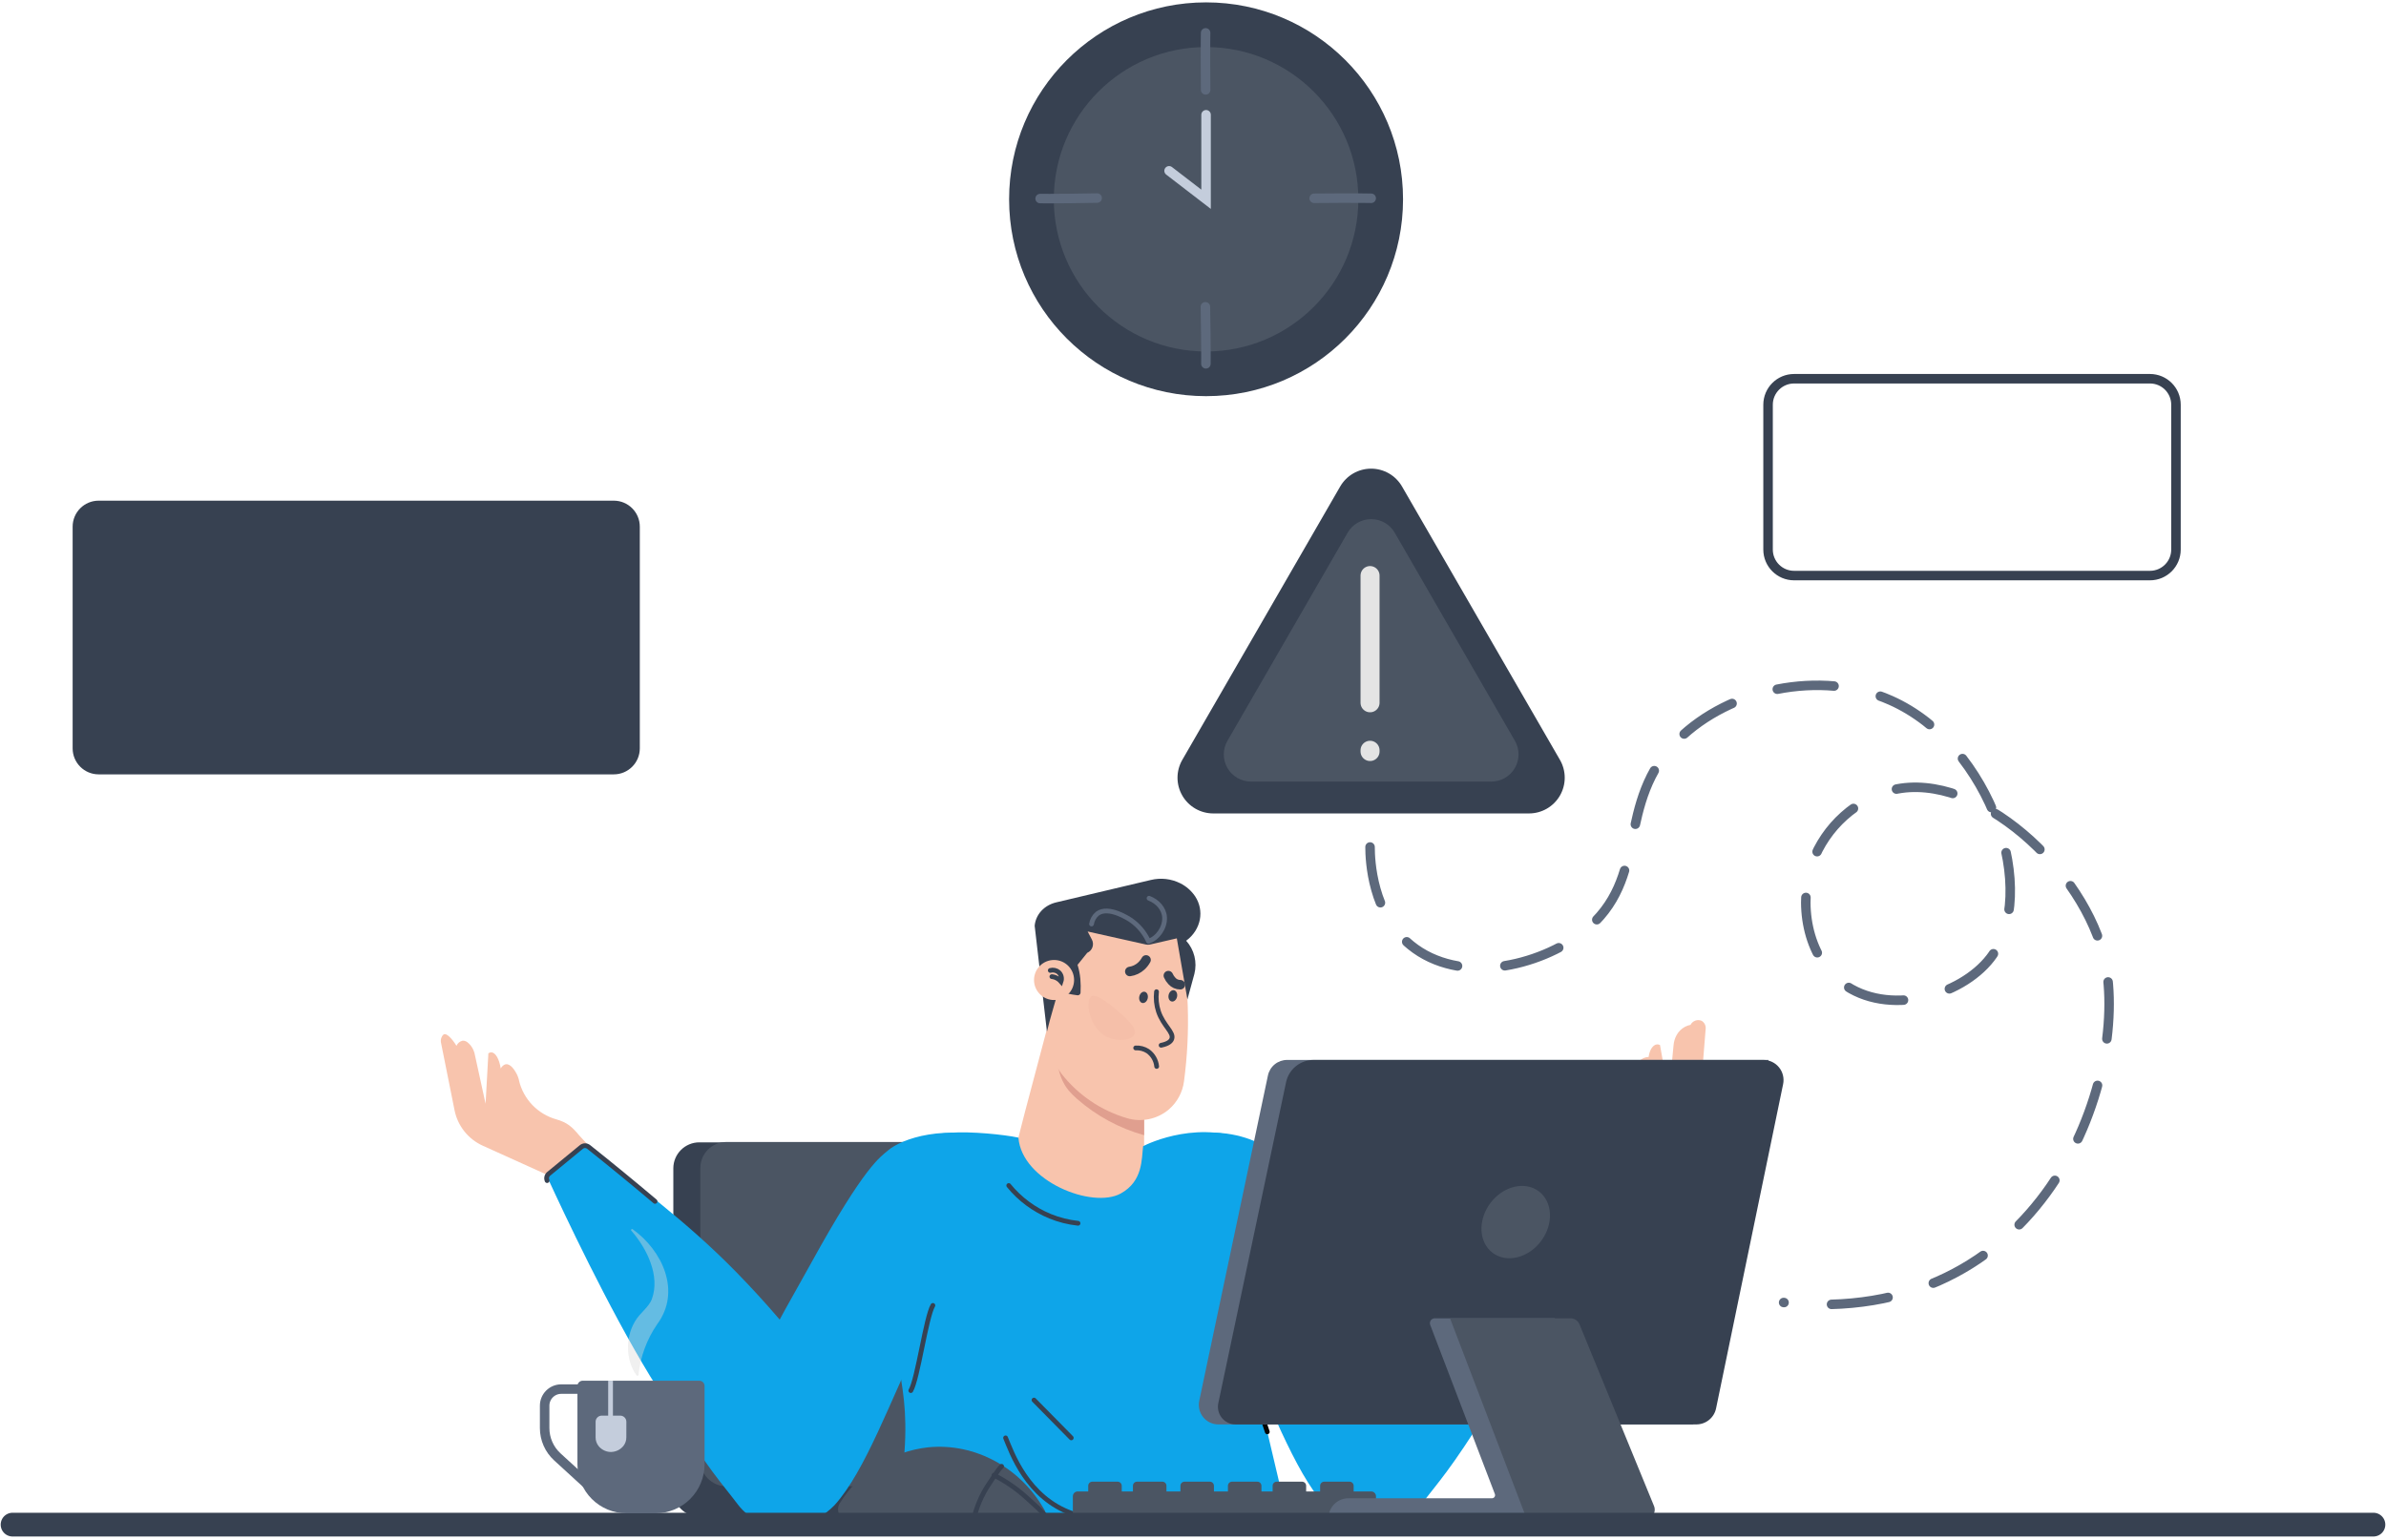 <svg width="502" height="324" viewBox="0 0 502 324" fill="none" xmlns="http://www.w3.org/2000/svg">
<g clip-path="url(#clip0_1525_10436)">
<path d="M288.25 178.245C288.25 181.043 288.661 192.304 296.815 198.934C307.084 207.291 323.807 203.518 333.201 196.077C347.544 184.722 339.379 169.117 353.116 155.617C363.85 145.038 382.925 140.765 397.791 147.389C419.064 156.869 429.304 187.984 418.764 201.614C412.539 209.666 397.168 214.062 387.61 206.903C380.009 201.208 378.328 189.888 381.332 181.478C382.722 177.74 385 174.396 387.969 171.734C390.939 169.072 394.511 167.171 398.378 166.196C415.901 162.129 438.785 183.088 442.865 202.201C448.214 227.251 429.68 279.784 375.265 274.112" stroke="#5D697C" stroke-width="2" stroke-miterlimit="10" stroke-linecap="round" stroke-dasharray="12 10"/>
<path d="M452.34 79.704H377.463C374.44 79.704 371.99 82.154 371.99 85.176V115.656C371.99 118.678 374.44 121.128 377.463 121.128H452.34C455.362 121.128 457.812 118.678 457.812 115.656V85.176C457.812 82.154 455.362 79.704 452.34 79.704Z" stroke="#374151" stroke-width="2" stroke-miterlimit="10"/>
<path d="M129.138 105.365H20.756C17.733 105.365 15.283 107.815 15.283 110.837V157.492C15.283 160.514 17.733 162.964 20.756 162.964H129.138C132.161 162.964 134.611 160.514 134.611 157.492V110.837C134.611 107.815 132.161 105.365 129.138 105.365Z" fill="#374151"/>
<path d="M224.953 240.405H147.137C144.114 240.405 141.664 242.855 141.664 245.877V313.69C141.664 316.712 144.114 319.162 147.137 319.162H224.953C227.975 319.162 230.425 316.712 230.425 313.69V245.877C230.425 242.855 227.975 240.405 224.953 240.405Z" fill="#374151"/>
<path d="M219.27 240.329H152.822C149.8 240.329 147.35 242.778 147.35 245.8V307.308C147.35 310.33 149.8 312.78 152.822 312.78H219.27C222.292 312.78 224.742 310.33 224.742 307.308V245.8C224.742 242.778 222.292 240.329 219.27 240.329Z" fill="#4B5563"/>
<path d="M222.495 207.756C220.144 217.648 216.029 231.953 213.678 241.845C216.264 252.965 226.163 255.951 232.488 254.481C237.596 253.306 240.194 247.493 240.718 246.253V229.796C234.451 222.937 228.767 214.615 222.495 207.756Z" fill="#F8C4AD"/>
<path d="M240.718 238.906V227.151C238.048 223.541 235.152 220.104 232.047 216.86C229.379 214.08 227.345 211.641 224.847 209.519C223.354 213.915 220.097 223.707 224.847 229.502C225.388 230.135 225.978 230.724 226.61 231.266C230.68 234.838 235.502 237.45 240.718 238.906Z" fill="#E09F8F"/>
<path d="M225.723 198.945L221.749 219.299C221.517 220.459 221.539 221.656 221.812 222.807C222.085 223.958 222.603 225.037 223.33 225.97C226.83 230.437 231.636 233.702 237.079 235.309C238.572 235.761 240.154 235.837 241.683 235.529C243.213 235.221 244.642 234.54 245.844 233.546L245.903 233.493L245.961 233.446C247.692 231.936 248.811 229.846 249.106 227.569C250.509 217.067 250.156 206.404 248.06 196.018C247.801 195.766 241.764 190.053 234.117 192.198C230.552 193.279 227.545 195.697 225.723 198.945Z" fill="#F8C4AD"/>
<path d="M237.703 204.447C238.601 204.322 239.44 203.926 240.107 203.313C240.514 202.937 240.858 202.499 241.124 202.014" stroke="#374151" stroke-width="2" stroke-miterlimit="10" stroke-linecap="round"/>
<path d="M241.474 210.089C241.615 209.439 241.333 208.826 240.844 208.72C240.355 208.614 239.845 209.055 239.704 209.706C239.563 210.356 239.845 210.969 240.334 211.075C240.823 211.181 241.333 210.739 241.474 210.089Z" fill="#374151"/>
<path d="M248.33 207.233C247.998 207.235 247.669 207.166 247.365 207.031C247.061 206.896 246.789 206.699 246.567 206.451C246.252 206.12 245.997 205.736 245.814 205.317" stroke="#374151" stroke-width="2" stroke-miterlimit="10" stroke-linecap="round"/>
<path d="M247.643 209.77C247.782 209.118 247.498 208.504 247.008 208.399C246.519 208.294 246.008 208.737 245.868 209.39C245.729 210.042 246.012 210.655 246.502 210.76C246.992 210.865 247.503 210.422 247.643 209.77Z" fill="#374151"/>
<path d="M243.323 208.702C243.157 210.107 243.299 211.531 243.74 212.875C244.763 215.902 247.038 217.26 246.533 218.641C246.38 219.052 245.945 219.634 244.293 219.975" stroke="#374151" stroke-miterlimit="10" stroke-linecap="round"/>
<path opacity="0.13" d="M229.573 209.737C230.713 208.937 233.846 211.635 235.128 212.734C236.703 214.092 239.242 216.261 238.69 217.636C238.137 219.011 234.94 219.276 232.718 218.112C229.179 216.255 228.28 210.636 229.573 209.737Z" fill="#E09F8F"/>
<path d="M243.358 224.43C243.296 223.79 243.096 223.171 242.772 222.615C242.449 222.059 242.009 221.579 241.483 221.209C240.726 220.723 239.835 220.488 238.938 220.539" stroke="#374151" stroke-miterlimit="10" stroke-linecap="round"/>
<path d="M222.596 208.872C223.971 208.872 225.341 209.319 226.711 209.46C226.865 209.472 227.017 209.422 227.135 209.322C227.253 209.222 227.326 209.079 227.34 208.925C227.395 207.946 227.381 206.964 227.298 205.987C227.202 204.99 227.005 204.005 226.711 203.048L228.744 200.521C229.002 200.409 229.233 200.245 229.424 200.038C229.614 199.832 229.759 199.589 229.85 199.323C229.941 199.057 229.975 198.776 229.951 198.496C229.926 198.217 229.844 197.945 229.708 197.699L228.833 196.03L241.106 198.775C241.385 198.834 241.674 198.834 241.953 198.775L247.596 197.476L249.824 210.324L251.287 204.97C251.598 203.752 251.603 202.477 251.302 201.257C251.002 200.037 250.405 198.91 249.565 197.976C252.728 195.625 253.427 191.634 251.452 188.631C250.662 187.463 249.585 186.518 248.325 185.886C246.409 184.928 244.216 184.68 242.135 185.186L222.284 189.888C219.704 190.476 217.899 192.445 217.688 194.837C218.546 202.06 219.41 209.877 220.268 217.107C220.662 215.508 221.103 213.862 221.602 212.175C221.916 211.043 222.247 209.942 222.596 208.872Z" fill="#374151"/>
<path d="M241.752 189.036C243.515 189.7 244.92 191.234 245.02 193.056C245.144 195.307 243.445 197.435 241.934 197.946" stroke="#5D697C" stroke-miterlimit="10" stroke-linecap="round"/>
<path d="M241.648 198.117C240.843 196.329 239.57 194.791 237.962 193.668C237.627 193.438 233.224 190.494 230.867 192.292C230.216 192.845 229.785 193.612 229.65 194.455" stroke="#5D697C" stroke-miterlimit="10" stroke-linecap="round"/>
<path d="M221.767 210.454C224.095 210.454 225.982 208.567 225.982 206.239C225.982 203.912 224.095 202.025 221.767 202.025C219.44 202.025 217.553 203.912 217.553 206.239C217.553 208.567 219.44 210.454 221.767 210.454Z" fill="#F8C4AD"/>
<path d="M220.973 204.224C221.276 204.14 221.594 204.131 221.901 204.198C222.208 204.264 222.495 204.404 222.736 204.606C223.001 204.848 223.189 205.162 223.278 205.51C223.366 205.857 223.352 206.223 223.236 206.563C222.878 206.145 222.415 205.831 221.896 205.652C221.705 205.59 221.507 205.549 221.308 205.528" stroke="#374151" stroke-miterlimit="10" stroke-linecap="round"/>
<path d="M220.732 307.378L246.356 300.402C247.969 299.963 249.663 299.915 251.299 300.261C252.935 300.608 254.464 301.339 255.761 302.394L267.159 311.651C267.402 311.857 267.585 312.124 267.689 312.425C267.792 312.726 267.812 313.05 267.746 313.362C267.592 313.81 267.271 314.182 266.85 314.401C266.428 314.62 265.939 314.668 265.483 314.537C265.139 314.789 264.758 314.987 264.355 315.125C263.537 315.365 262.668 315.365 261.851 315.125C261.125 314.926 260.449 314.58 259.864 314.108L251.587 307.643L257.936 316.259C257.872 316.485 257.745 316.689 257.571 316.847C256.936 317.382 255.673 317.17 254.45 316.259C254.203 316.499 253.92 316.698 253.609 316.847C252.721 317.207 251.728 317.207 250.841 316.847C250.286 316.644 249.765 316.359 249.295 316L249.236 315.959C247.642 314.765 245.759 314.015 243.78 313.788C241.801 313.561 239.797 313.864 237.973 314.666C235.592 315.712 232.949 316.007 230.396 315.513L220.768 313.655L220.732 307.378Z" fill="#F8C4AD"/>
<path d="M214.271 239.412C214.971 248.575 229.831 254.47 235.803 251.167C240.506 248.569 240.165 243.884 240.506 241.21C241.717 240.575 252.756 235.333 263.672 240.546C268.982 243.165 273.197 247.573 275.575 252.995C272.736 262.798 263.69 265.519 262.344 271.755C260.997 277.991 262.167 282.617 266.629 301.33C268.927 310.981 270.697 318.628 271.666 322.865L187.867 320.855C188.826 316.926 189.533 312.938 189.983 308.918C192.134 289.781 186.562 286.584 187.99 269.081C188.49 264.146 187.97 259.16 186.462 254.434C185.604 251.894 184.291 249.53 182.588 247.458C184.804 243.52 187.919 239.265 200.034 238.377C204.296 238.066 211.185 238.759 214.271 239.412Z" fill="#0EA5E9"/>
<path d="M330.102 252.754L352.692 239.089C354.112 238.23 355.306 237.045 356.176 235.632C357.046 234.22 357.567 232.62 357.695 230.966L358.87 216.408C358.883 216.093 358.81 215.782 358.662 215.505C358.513 215.228 358.293 214.996 358.024 214.832C357.598 214.649 357.118 214.634 356.681 214.791C356.244 214.948 355.884 215.266 355.673 215.679C355.262 215.758 354.866 215.898 354.497 216.096C353.75 216.5 353.138 217.113 352.733 217.859C352.379 218.517 352.165 219.242 352.105 219.987C351.767 223.455 351.434 226.924 351.105 230.396L349.254 219.916C349.048 219.815 348.818 219.772 348.589 219.793C347.772 219.881 347.055 220.939 346.861 222.432C346.522 222.444 346.188 222.516 345.874 222.643C345.005 223.034 344.322 223.746 343.969 224.63C343.736 225.171 343.585 225.743 343.522 226.329V226.399C343.289 228.365 342.538 230.234 341.345 231.814C340.152 233.394 338.56 234.629 336.733 235.392C334.327 236.39 332.285 238.103 330.884 240.299L325.594 248.528L330.102 252.754Z" fill="#F8C4AD"/>
<path d="M299.507 267.606C296.18 271.003 293.105 274.382 290.26 277.709C288.703 274.77 286.457 270.656 283.624 265.76C270.809 243.767 265.942 241.01 264.032 240.193C261.275 239.018 254.18 236.579 243.77 240.405C244.804 251.572 251.541 262.674 260.376 281.03C267.112 295.006 272.202 309.506 278.704 316.735C281.059 319.19 284.158 320.799 287.521 321.314H287.598C289.767 321.615 291.977 321.33 293.999 320.489C296.021 319.647 297.78 318.28 299.095 316.529C302.622 311.874 305.115 309.441 313.168 296.511C316.448 291.221 316.236 291.674 317.471 289.652C326.394 275.029 335.74 255.075 338.903 248.21C339.042 247.907 339.078 247.566 339.003 247.241C338.929 246.915 338.749 246.624 338.491 246.412L332.372 241.316C332.1 241.092 331.76 240.97 331.408 240.97C331.056 240.97 330.715 241.092 330.444 241.316C320.169 249.615 309.988 256.915 299.507 267.606Z" fill="#0EA5E9"/>
<path d="M339.172 248.457C339.28 248.213 339.305 247.941 339.244 247.682C339.182 247.423 339.037 247.192 338.831 247.023L331.96 241.38C331.743 241.203 331.472 241.106 331.193 241.106C330.913 241.106 330.642 241.203 330.426 241.38C325.841 245.024 321.189 248.841 316.471 252.83" stroke="#050706" stroke-miterlimit="10" stroke-linecap="round"/>
<path d="M125.623 251.989L101.569 241.11C100.057 240.427 98.73 239.392 97.697 238.093C96.665 236.794 95.957 235.268 95.632 233.64L92.764 219.329C92.717 219.005 92.754 218.676 92.87 218.371C92.87 218.329 93.116 217.783 93.41 217.659C93.939 217.436 95.015 218.418 96.038 220.087C96.151 219.825 96.323 219.593 96.54 219.407C96.757 219.222 97.014 219.088 97.29 219.017C98.107 218.905 98.736 219.681 99.053 220.052C99.51 220.644 99.811 221.341 99.929 222.079C100.67 225.484 101.415 228.887 102.163 232.288L102.751 221.668C102.938 221.531 103.165 221.459 103.397 221.462C104.244 221.509 105.043 222.861 105.349 224.853C105.802 224.089 106.29 223.989 106.431 223.972C107.459 223.825 108.341 225.353 108.559 225.735C108.856 226.244 109.074 226.795 109.205 227.369V227.434C109.67 229.358 110.639 231.125 112.011 232.552C113.384 233.98 115.112 235.016 117.017 235.556C119.369 236.226 120.374 237.155 121.867 238.947C122.037 239.153 122.219 239.353 122.402 239.535L129.567 247.176L125.623 251.989Z" fill="#F8C4AD"/>
<path d="M154.802 267.606C158.129 271.003 161.203 274.382 164.043 277.709C165.6 274.77 167.969 270.697 170.685 265.76C182.018 245.189 185.234 243.502 186.797 242.139C189.607 239.682 198.836 236.308 210.81 240.029C209.775 251.167 202.768 262.675 193.927 281.03C187.197 295.006 182.1 309.506 175.605 316.735C173.248 319.188 170.15 320.797 166.788 321.314H166.705C164.534 321.621 162.319 321.34 160.293 320.5C158.267 319.661 156.502 318.294 155.184 316.541C151.657 311.886 149.165 309.453 141.118 296.523C137.832 291.233 138.043 291.686 136.809 289.664C127.892 275.041 118.545 255.087 115.383 248.222C115.242 247.919 115.206 247.579 115.279 247.254C115.353 246.928 115.532 246.636 115.788 246.423L121.907 241.328C122.179 241.104 122.52 240.982 122.871 240.982C123.223 240.982 123.564 241.104 123.836 241.328C134.134 249.615 144.315 256.915 154.802 267.606Z" fill="#0EA5E9"/>
<path d="M115.107 248.457C115 248.213 114.975 247.94 115.038 247.681C115.101 247.422 115.247 247.191 115.454 247.023L122.319 241.38C122.536 241.203 122.807 241.106 123.086 241.106C123.366 241.106 123.637 241.203 123.854 241.38C128.439 245.024 133.092 248.841 137.814 252.83" stroke="#374151" stroke-miterlimit="10" stroke-linecap="round"/>
<path d="M212.232 249.491C214.548 252.338 217.539 254.56 220.932 255.956C222.812 256.724 224.791 257.222 226.81 257.437" stroke="#374151" stroke-miterlimit="10" stroke-linecap="round"/>
<path d="M191.629 292.649C193.087 290.169 194.815 277.203 196.273 274.723" stroke="#374151" stroke-miterlimit="10" stroke-linecap="round"/>
<path d="M211.568 302.6C212.791 305.503 216.059 315.236 225.723 318.563" stroke="#374151" stroke-miterlimit="10" stroke-linecap="round"/>
<path d="M217.547 294.642L225.388 302.6" stroke="#374151" stroke-miterlimit="10" stroke-linecap="round"/>
<path d="M266.63 301.33L257.736 274.723" stroke="#050706" stroke-miterlimit="10" stroke-linecap="round"/>
<path d="M235.139 311.815H229.825C229.345 311.815 228.955 312.205 228.955 312.685V316.235C228.955 316.716 229.345 317.105 229.825 317.105H235.139C235.619 317.105 236.009 316.716 236.009 316.235V312.685C236.009 312.205 235.619 311.815 235.139 311.815Z" fill="#4B5563"/>
<path d="M244.545 311.815H239.231C238.751 311.815 238.361 312.205 238.361 312.685V316.235C238.361 316.716 238.751 317.105 239.231 317.105H244.545C245.026 317.105 245.415 316.716 245.415 316.235V312.685C245.415 312.205 245.026 311.815 244.545 311.815Z" fill="#4B5563"/>
<path d="M254.537 311.815H249.223C248.743 311.815 248.354 312.205 248.354 312.685V316.235C248.354 316.716 248.743 317.105 249.223 317.105H254.537C255.018 317.105 255.407 316.716 255.407 316.235V312.685C255.407 312.205 255.018 311.815 254.537 311.815Z" fill="#4B5563"/>
<path d="M264.532 311.815H259.218C258.737 311.815 258.348 312.205 258.348 312.685V316.235C258.348 316.716 258.737 317.105 259.218 317.105H264.532C265.012 317.105 265.402 316.716 265.402 316.235V312.685C265.402 312.205 265.012 311.815 264.532 311.815Z" fill="#4B5563"/>
<path d="M273.936 311.815H268.622C268.141 311.815 267.752 312.205 267.752 312.685V316.235C267.752 316.716 268.141 317.105 268.622 317.105H273.936C274.416 317.105 274.806 316.716 274.806 316.235V312.685C274.806 312.205 274.416 311.815 273.936 311.815Z" fill="#4B5563"/>
<path d="M283.93 311.815H278.616C278.136 311.815 277.746 312.205 277.746 312.685V316.235C277.746 316.716 278.136 317.105 278.616 317.105H283.93C284.41 317.105 284.8 316.716 284.8 316.235V312.685C284.8 312.205 284.41 311.815 283.93 311.815Z" fill="#4B5563"/>
<path d="M226.734 313.873H288.49C288.623 313.873 288.755 313.899 288.877 313.95C289 314 289.111 314.075 289.205 314.169C289.299 314.263 289.374 314.374 289.424 314.497C289.475 314.619 289.501 314.751 289.501 314.883V318.575H225.723V314.883C225.723 314.751 225.749 314.619 225.8 314.497C225.85 314.374 225.925 314.263 226.019 314.169C226.113 314.075 226.224 314 226.347 313.95C226.469 313.899 226.601 313.873 226.734 313.873Z" fill="#4B5563"/>
<path d="M270.809 223.061H372.09L356.219 299.767H256.36C255.744 299.77 255.135 299.635 254.578 299.372C254.021 299.108 253.53 298.723 253.142 298.245C252.754 297.766 252.478 297.207 252.335 296.608C252.192 296.009 252.185 295.385 252.316 294.783L266.764 226.34C266.957 225.411 267.465 224.577 268.202 223.979C268.939 223.382 269.86 223.057 270.809 223.061Z" fill="#5D697C"/>
<path d="M276.37 223.061H371.009C371.638 223.061 372.259 223.201 372.826 223.471C373.394 223.74 373.895 224.133 374.292 224.621C374.69 225.108 374.974 225.677 375.123 226.288C375.273 226.898 375.285 227.535 375.159 228.15L361.051 296.393C360.853 297.347 360.332 298.203 359.576 298.817C358.82 299.432 357.875 299.767 356.901 299.767H259.958C259.405 299.768 258.859 299.645 258.36 299.407C257.861 299.17 257.421 298.824 257.072 298.394C256.724 297.965 256.476 297.463 256.347 296.926C256.218 296.388 256.21 295.829 256.325 295.288L270.58 227.757C270.86 226.429 271.588 225.238 272.642 224.383C273.696 223.528 275.012 223.061 276.37 223.061Z" fill="#374151"/>
<path d="M324.239 261.175C326.916 257.595 326.695 252.906 323.747 250.703C320.798 248.499 316.238 249.614 313.561 253.194C310.885 256.774 311.105 261.463 314.054 263.667C317.002 265.871 321.563 264.755 324.239 261.175Z" fill="#4B5563"/>
<path d="M279.508 320.044L340.753 319.768C341.163 319.766 341.565 319.663 341.926 319.469C342.287 319.275 342.594 318.995 342.821 318.655C343.048 318.314 343.188 317.922 343.228 317.515C343.268 317.107 343.207 316.696 343.051 316.318L327.098 277.433H301.874C301.707 277.432 301.542 277.472 301.394 277.55C301.245 277.627 301.118 277.74 301.023 277.878C300.928 278.015 300.868 278.174 300.849 278.341C300.829 278.507 300.85 278.675 300.91 278.831L314.513 314.419C314.551 314.52 314.564 314.628 314.551 314.734C314.538 314.841 314.499 314.943 314.438 315.031C314.376 315.119 314.294 315.191 314.199 315.24C314.103 315.289 313.997 315.314 313.89 315.313H283.681C282.574 315.313 281.513 315.752 280.73 316.535C279.948 317.317 279.508 318.379 279.508 319.486V320.044Z" fill="#5D697C"/>
<path d="M305.078 277.433H330.407C330.818 277.433 331.22 277.556 331.561 277.785C331.902 278.014 332.168 278.34 332.324 278.72L347.989 316.923C348.119 317.238 348.169 317.579 348.135 317.918C348.101 318.256 347.984 318.581 347.794 318.863C347.605 319.146 347.348 319.377 347.048 319.537C346.748 319.697 346.413 319.78 346.073 319.779H321.255L305.078 277.433Z" fill="#4B5563"/>
<path d="M178.727 320.044H218.522C218.776 320.045 219.026 319.979 219.247 319.853C219.467 319.728 219.652 319.547 219.782 319.329C219.911 319.111 219.982 318.863 219.987 318.609C219.992 318.355 219.931 318.104 219.809 317.881C214.825 308.883 205.114 303.599 195.268 304.587C191.483 305.007 187.844 306.284 184.626 308.321C181.409 310.358 178.698 313.101 176.699 316.341C176.467 316.705 176.338 317.125 176.324 317.556C176.309 317.987 176.411 318.414 176.618 318.792C176.826 319.17 177.131 319.486 177.501 319.706C177.872 319.927 178.295 320.043 178.727 320.044Z" fill="#4B5563"/>
<path d="M210.728 308.589C209.87 309.429 208.964 311.016 208.059 312.315C206.534 314.58 205.449 317.113 204.861 319.779" stroke="#374151" stroke-miterlimit="10" stroke-linecap="round"/>
<path d="M209.129 310.452C211.644 311.732 213.976 313.345 216.059 315.248C217.887 316.923 219.281 318.069 220.321 319.515" stroke="#374151" stroke-miterlimit="10" stroke-linecap="round"/>
<path d="M2.645 320.855H499.354" stroke="#374151" stroke-width="5" stroke-miterlimit="10" stroke-linecap="round"/>
<path d="M253.75 83.372C276.638 83.372 295.191 64.82 295.191 41.936C295.191 19.052 276.638 0.5 253.75 0.5C230.863 0.5 212.309 19.052 212.309 41.936C212.309 64.82 230.863 83.372 253.75 83.372Z" fill="#374151"/>
<path d="M253.751 73.968C271.444 73.968 285.787 59.627 285.787 41.936C285.787 24.245 271.444 9.904 253.751 9.904C236.058 9.904 221.715 24.245 221.715 41.936C221.715 59.627 236.058 73.968 253.751 73.968Z" fill="#4B5563"/>
<path d="M253.662 18.914C253.568 10.186 253.662 6.06 253.697 3.438" stroke="#5D697C" stroke-width="2" stroke-miterlimit="10" stroke-linecap="round" stroke-dasharray="12 10"/>
<path d="M253.609 64.564C253.774 73.292 253.721 77.418 253.703 80.039" stroke="#5D697C" stroke-width="2" stroke-miterlimit="10" stroke-linecap="round" stroke-dasharray="12 10"/>
<path d="M276.492 41.73C285.221 41.642 289.348 41.73 291.97 41.771" stroke="#5D697C" stroke-width="2" stroke-miterlimit="10" stroke-linecap="round" stroke-dasharray="12 10"/>
<path d="M230.837 41.683C222.108 41.848 217.981 41.795 215.359 41.771" stroke="#5D697C" stroke-width="2" stroke-miterlimit="10" stroke-linecap="round" stroke-dasharray="12 10"/>
<path d="M253.75 24.151V41.936L245.967 35.947" stroke="#C4CDDC" stroke-width="2" stroke-miterlimit="10" stroke-linecap="round"/>
<g opacity="0.42">
<path d="M133.928 289.44C131.654 286.355 131.518 281.535 133.593 278.097C134.575 276.334 136.533 275.111 137.156 273.354C138.919 268.517 136.139 262.775 132.818 258.984C132.653 258.813 132.906 258.525 133.094 258.678C139.366 263.168 143.392 271.791 138.249 278.708C136.081 281.875 134.733 285.53 134.328 289.346C134.321 289.39 134.301 289.429 134.271 289.461C134.241 289.493 134.202 289.515 134.159 289.525C134.117 289.535 134.072 289.533 134.031 289.518C133.99 289.502 133.954 289.476 133.928 289.44Z" fill="#DBDBDB"/>
</g>
<path d="M123.442 292.332H118.082C117.155 292.332 116.267 292.7 115.613 293.355C114.958 294.009 114.59 294.897 114.59 295.823V300.525C114.589 301.668 114.826 302.799 115.287 303.846C115.747 304.892 116.421 305.831 117.264 306.602L123.442 312.257" stroke="#5D697C" stroke-width="2" stroke-miterlimit="10"/>
<path d="M122.601 290.569H147.131C147.424 290.569 147.705 290.685 147.912 290.892C148.12 291.1 148.236 291.381 148.236 291.674V308.178C148.231 310.908 147.144 313.524 145.212 315.454C143.28 317.383 140.662 318.467 137.932 318.469H131.801C129.066 318.469 126.444 317.383 124.51 315.45C122.577 313.516 121.49 310.894 121.49 308.16V291.674C121.49 291.528 121.519 291.384 121.575 291.25C121.631 291.115 121.713 290.993 121.816 290.89C121.919 290.788 122.042 290.706 122.177 290.651C122.311 290.596 122.456 290.568 122.601 290.569Z" fill="#5D697C"/>
<path d="M128.457 290.569V298.797" stroke="#C4CDDC" stroke-miterlimit="10"/>
<path d="M131.777 302.471C131.788 303.143 131.563 303.798 131.142 304.322C130.794 304.744 130.35 305.076 129.846 305.291C129.343 305.506 128.796 305.597 128.25 305.556C127.804 305.515 127.37 305.385 126.974 305.174C126.578 304.963 126.229 304.676 125.946 304.328C125.524 303.806 125.3 303.153 125.311 302.482V299.203C125.312 298.861 125.449 298.533 125.692 298.292C125.934 298.051 126.262 297.916 126.604 297.916H130.496C130.837 297.916 131.164 298.051 131.406 298.293C131.647 298.534 131.783 298.861 131.783 299.203L131.777 302.471Z" fill="#C4CDDC"/>
<path d="M288.473 171.187H255.255C253.936 171.186 252.64 170.838 251.498 170.178C250.356 169.518 249.408 168.569 248.749 167.427C248.09 166.285 247.742 164.989 247.742 163.67C247.742 162.352 248.089 161.056 248.748 159.914L265.36 131.149L281.966 102.385C282.625 101.243 283.573 100.294 284.715 99.634C285.858 98.975 287.154 98.627 288.473 98.627C289.792 98.627 291.088 98.975 292.23 99.634C293.372 100.294 294.321 101.243 294.98 102.385L311.592 131.149L328.204 159.914C328.863 161.056 329.209 162.352 329.209 163.67C329.209 164.989 328.862 166.285 328.202 167.427C327.543 168.569 326.595 169.518 325.453 170.178C324.311 170.838 323.015 171.186 321.696 171.187H288.473Z" fill="#374151"/>
<path d="M288.473 164.48H263.197C262.193 164.481 261.207 164.217 260.337 163.716C259.467 163.214 258.745 162.492 258.243 161.623C257.742 160.753 257.478 159.767 257.479 158.763C257.479 157.76 257.744 156.774 258.247 155.905L270.891 134.006L283.536 112.106C284.038 111.237 284.76 110.516 285.629 110.014C286.498 109.513 287.484 109.249 288.488 109.249C289.492 109.249 290.478 109.513 291.347 110.014C292.216 110.516 292.938 111.237 293.44 112.106L306.084 134.006L318.728 155.905C319.23 156.775 319.494 157.762 319.493 158.767C319.492 159.772 319.226 160.758 318.723 161.628C318.219 162.497 317.496 163.218 316.625 163.719C315.754 164.22 314.766 164.482 313.761 164.48H288.473Z" fill="#4B5563"/>
<path d="M288.25 121.128V147.9" stroke="#E4E4E4" stroke-width="4" stroke-miterlimit="10" stroke-linecap="round"/>
<path d="M288.25 158.156V157.892" stroke="#E4E4E4" stroke-width="4" stroke-miterlimit="10" stroke-linecap="round"/>
</g>
<defs>
<clipPath id="clip0_1525_10436">
<rect width="502" height="323" fill="white" transform="translate(0 0.5)"/>
</clipPath>
</defs>
</svg>

